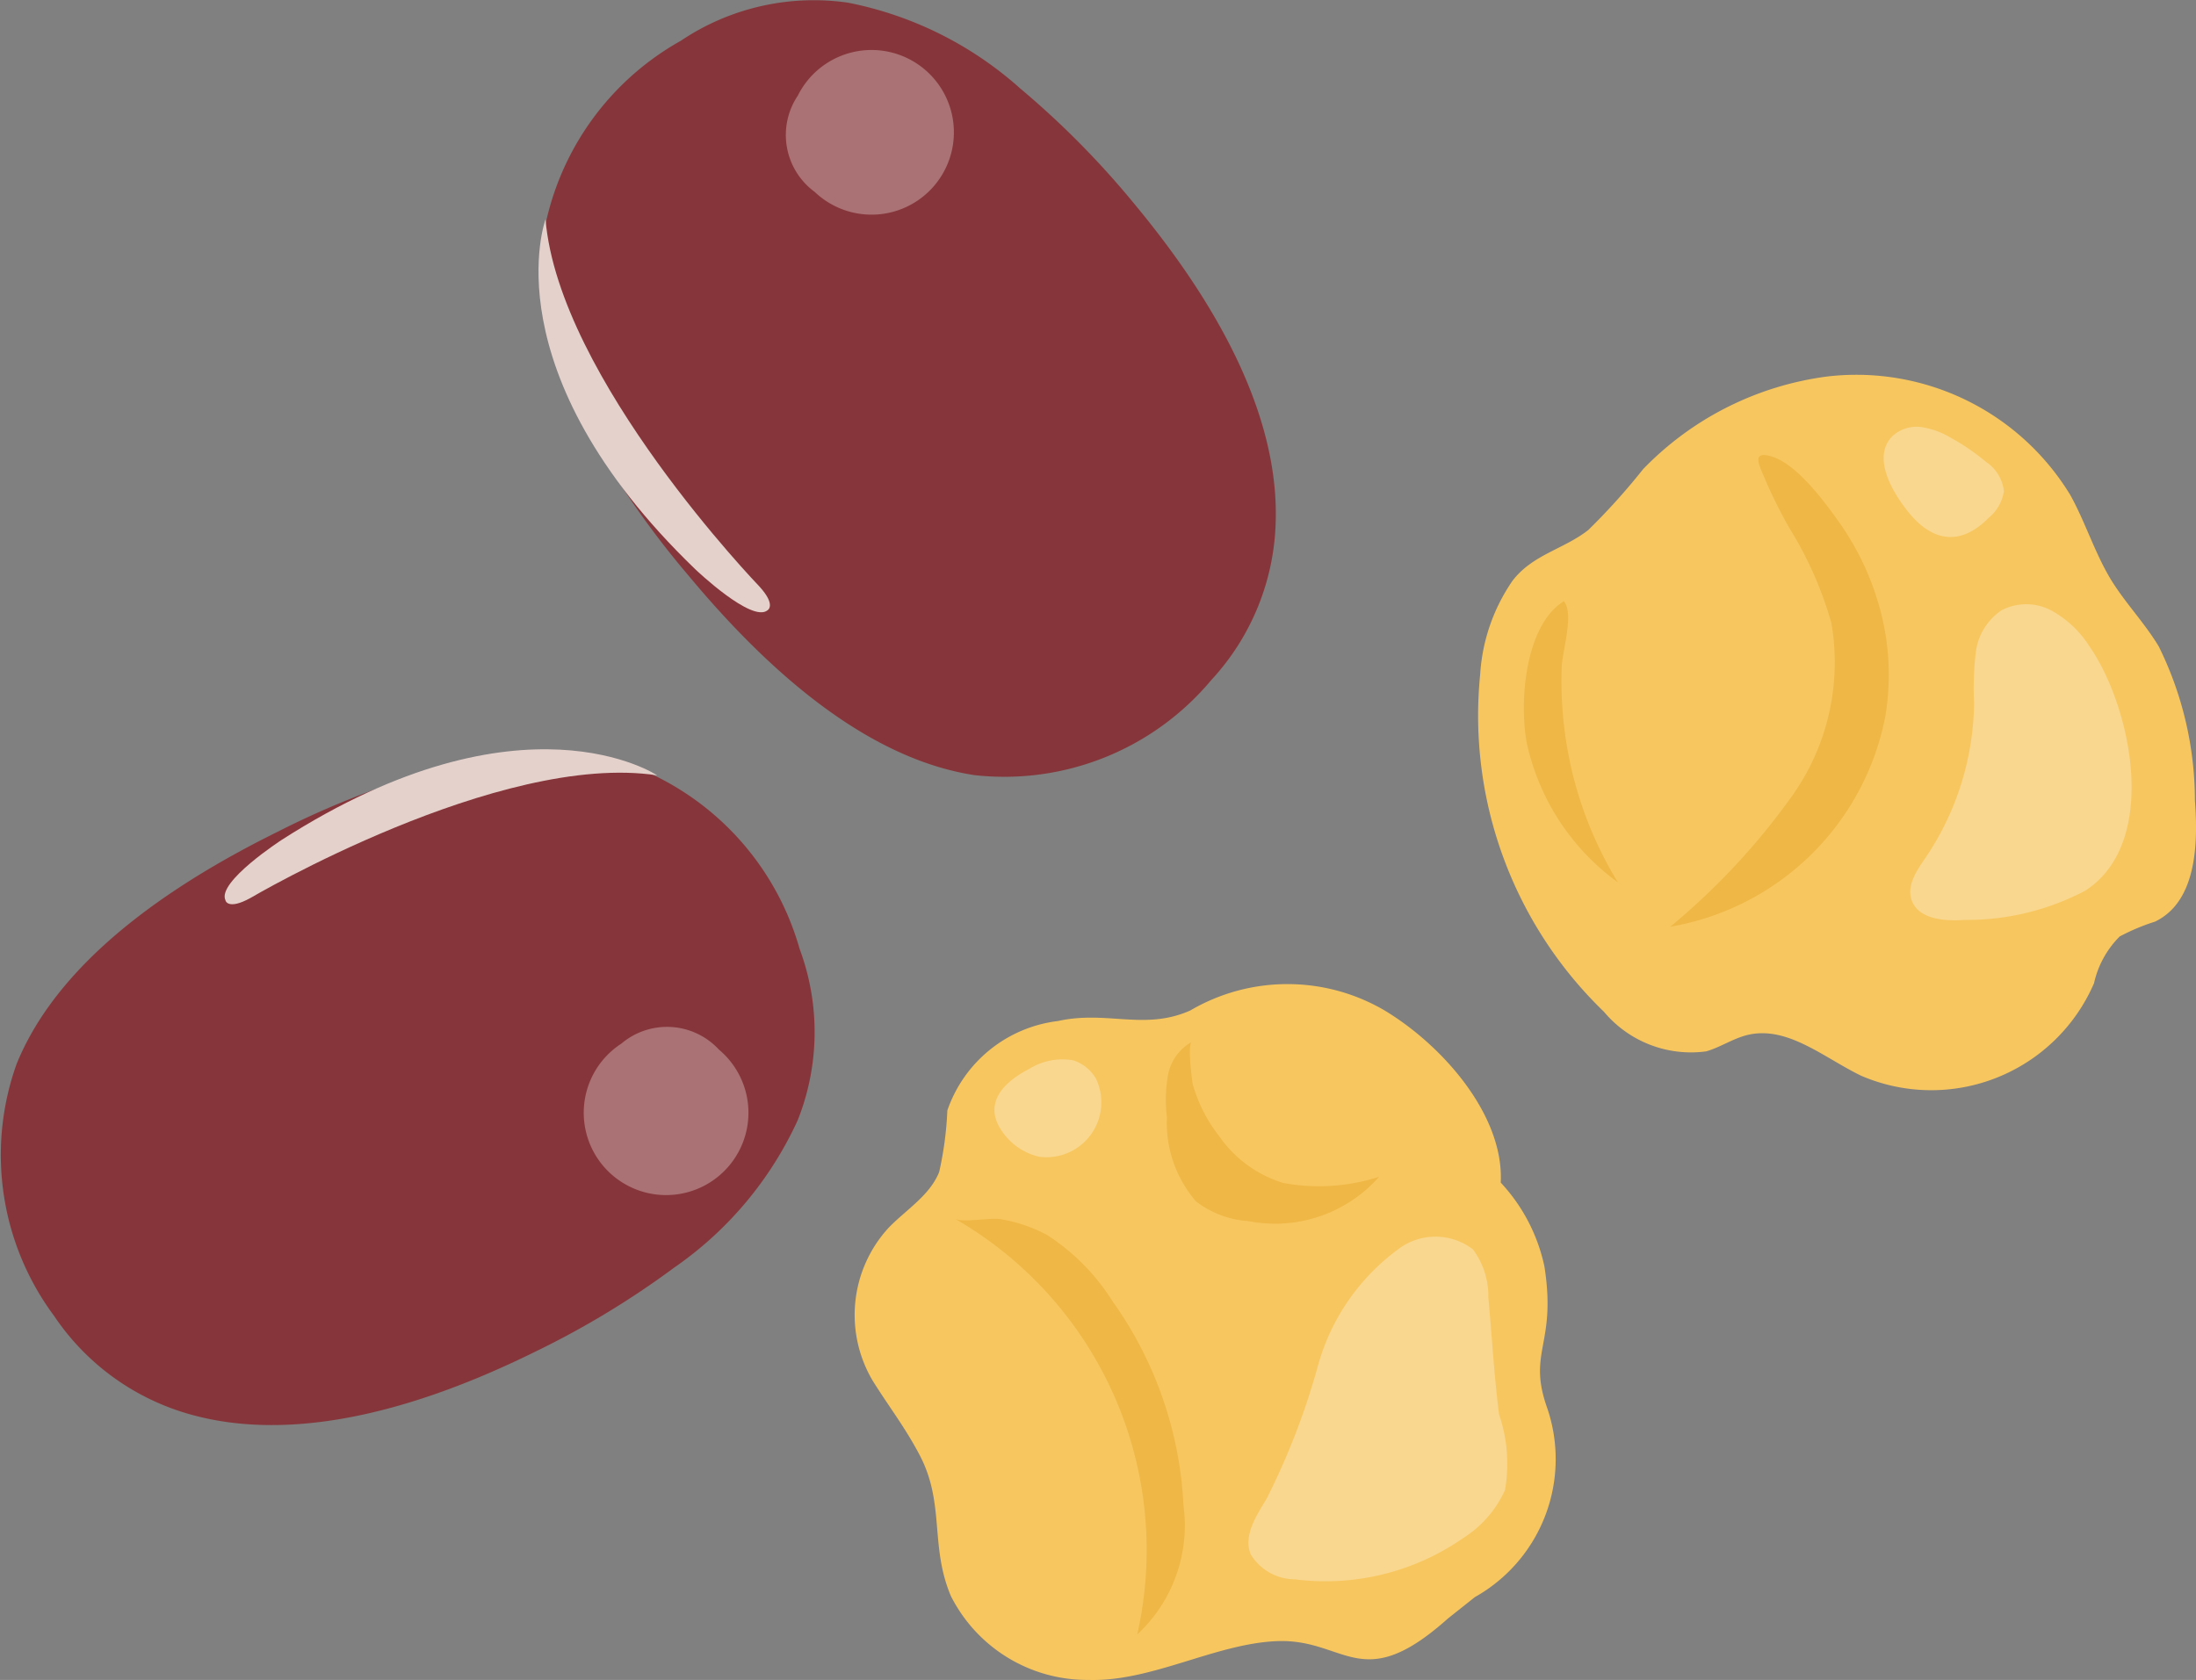 <svg xmlns="http://www.w3.org/2000/svg" width="48" height="36.728" viewBox="0 0 48 36.728">
  <rect x="0" y="0" width="48" height="36.728" fill="#808080" stroke="none"/>
  <g id="Group_1580" data-name="Group 1580" transform="translate(-421.934 -170.549)">
    <g id="Group_1566" data-name="Group 1566" transform="translate(433.703 170.549)">
      <path id="Path_11316" data-name="Path 11316" d="M449.431,181.958c.06-1.92-.838-4.239-3.085-6.946a19.125,19.125,0,0,0-2.5-2.53,7.923,7.923,0,0,0-3.761-1.874,5.208,5.208,0,0,0-3.656.832,6.036,6.036,0,0,0-3.067,4.739,7.853,7.853,0,0,0,1.174,4.023,19.266,19.266,0,0,0,2.054,2.923c2.319,2.79,4.41,4.089,6.26,4.371a5.894,5.894,0,0,0,5.173-2.079A5.289,5.289,0,0,0,449.431,181.958Z" transform="translate(-433.316 -170.549)" fill="#86363a"/>
      <path id="Path_11317" data-name="Path 11317" d="M438.807,172.58a1.8,1.8,0,1,1,.368,2.105A1.544,1.544,0,0,1,438.807,172.58Z" transform="translate(-433.137 -170.49)" fill="#fff" opacity="0.3"/>
      <path id="Path_11318" data-name="Path 11318" d="M438.146,183.21s-4.381-4.543-4.674-8.024c0,0-1.231,3.31,3.276,7.651,0,0,1.235,1.179,1.577.894C438.323,183.731,438.525,183.626,438.146,183.21Z" transform="translate(-433.317 -170.389)" fill="#e4d1cc"/>
    </g>
    <g id="Group_1567" data-name="Group 1567" transform="translate(421.934 186.931)">
      <path id="Path_11319" data-name="Path 11319" d="M426.156,200.951c1.854.5,4.318.17,7.473-1.386a19.07,19.07,0,0,0,3.041-1.84,7.917,7.917,0,0,0,2.7-3.222,5.21,5.21,0,0,0,.041-3.749,6.039,6.039,0,0,0-3.9-4.085,7.847,7.847,0,0,0-4.185.207,19.3,19.3,0,0,0-3.32,1.318c-3.253,1.607-5,3.339-5.707,5.073a5.9,5.9,0,0,0,.818,5.514A5.3,5.3,0,0,0,426.156,200.951Z" transform="translate(-421.934 -186.393)" fill="#86363a"/>
      <path id="Path_11320" data-name="Path 11320" d="M437.225,192.757a1.8,1.8,0,1,1-2.133-.13A1.544,1.544,0,0,1,437.225,192.757Z" transform="translate(-421.511 -186.192)" fill="#fff" opacity="0.3"/>
      <path id="Path_11321" data-name="Path 11321" d="M427.243,189.647s5.437-3.205,8.891-2.682c0,0-2.933-1.966-8.2,1.407,0,0-1.434.928-1.235,1.326C426.695,189.7,426.749,189.919,427.243,189.647Z" transform="translate(-421.77 -186.396)" fill="#e4d1cc"/>
    </g>
    <g id="Group_1568" data-name="Group 1568" transform="translate(440.616 192.061)">
      <path id="Path_11322" data-name="Path 11322" d="M455.08,197.535c.271,1.726-.383,1.857.065,3.107a3.459,3.459,0,0,1-1.585,4.121l-.589.468c-1.9,1.7-2.229.436-3.737.495-1.347.053-2.737.891-4.118.848a3.337,3.337,0,0,1-3.01-1.835c-.464-1.1-.125-2.019-.682-3.08-.318-.606-.659-1.04-1.022-1.619a2.819,2.819,0,0,1,.337-3.345c.384-.4.905-.709,1.111-1.225a7.5,7.5,0,0,0,.179-1.346,2.927,2.927,0,0,1,2.416-1.955c1.071-.239,1.892.215,2.894-.231a4.2,4.2,0,0,1,4.232-.01c1.272.76,2.629,2.293,2.554,3.773A3.861,3.861,0,0,1,455.08,197.535Z" transform="translate(-440.004 -191.358)" fill="#f7c65f"/>
    </g>
    <g id="Group_1569" data-name="Group 1569" transform="translate(449.223 197.584)" opacity="0.3">
      <path id="Path_11323" data-name="Path 11323" d="M453.568,198.022h0a1.7,1.7,0,0,0-.336-1.045,1.342,1.342,0,0,0-1.639,0,4.713,4.713,0,0,0-1.746,2.53,15.667,15.667,0,0,1-1.125,2.919c-.227.377-.515.811-.348,1.217a1.133,1.133,0,0,0,.96.546,5.269,5.269,0,0,0,3.682-.9,2.414,2.414,0,0,0,.916-1.05,3.339,3.339,0,0,0-.129-1.654C453.693,199.737,453.647,198.875,453.568,198.022Z" transform="translate(-448.325 -196.696)" fill="#fff"/>
    </g>
    <g id="Group_1571" data-name="Group 1571" transform="translate(448.245 194.003)">
      <g id="Group_1570" data-name="Group 1570">
        <path id="Path_11324" data-name="Path 11324" d="M447.377,193.229" transform="translate(-447.377 -193.229)" fill="none" stroke="#fff" stroke-miterlimit="10" stroke-width="1.959"/>
      </g>
    </g>
    <g id="Group_1572" data-name="Group 1572" transform="translate(447.415 193.329)">
      <path id="Path_11325" data-name="Path 11325" d="M447.744,194.64h0a2.655,2.655,0,0,0,1.395,1.021,4.292,4.292,0,0,0,2.1-.134,3.033,3.033,0,0,1-2.855.969,2.107,2.107,0,0,1-1.146-.431,2.619,2.619,0,0,1-.636-1.835,3.127,3.127,0,0,1,.022-.922,1.05,1.05,0,0,1,.518-.728c-.09.044,0,.811.025.929A3.316,3.316,0,0,0,447.744,194.64Z" transform="translate(-446.576 -192.579)" fill="#efb745"/>
    </g>
    <g id="Group_1573" data-name="Group 1573" transform="translate(442.805 197.193)">
      <path id="Path_11326" data-name="Path 11326" d="M447.114,202.589h0a3.249,3.249,0,0,1-1.011,2.819,8.354,8.354,0,0,0-3.986-9.09c.164.094.77-.027,1,.011a3.3,3.3,0,0,1,1.019.347,4.705,4.705,0,0,1,1.429,1.449A8.382,8.382,0,0,1,447.114,202.589Z" transform="translate(-442.117 -196.318)" fill="#efb745"/>
    </g>
    <g id="Group_1574" data-name="Group 1574" transform="translate(443.672 193.7)" opacity="0.3">
      <path id="Path_11327" data-name="Path 11327" d="M443.711,193.157h0a1.367,1.367,0,0,1,.961-.19.892.892,0,0,1,.5.4,1.2,1.2,0,0,1-1.239,1.709,1.354,1.354,0,0,1-.894-.691C442.753,193.82,443.236,193.4,443.711,193.157Z" transform="translate(-442.955 -192.937)" fill="#fff"/>
    </g>
    <g id="Group_1575" data-name="Group 1575" transform="translate(454.237 178.748)">
      <path id="Path_11328" data-name="Path 11328" d="M460.817,178.512a5.472,5.472,0,0,1,5.309,2.589c.336.605.539,1.279.9,1.869.31.5.73.936,1.035,1.444a7.61,7.61,0,0,1,.79,3.367c.076.988.023,2.217-.87,2.649a4.614,4.614,0,0,0-.774.325,2.084,2.084,0,0,0-.561,1.022,3.874,3.874,0,0,1-5.085,2.025c-.819-.394-1.621-1.11-2.5-.891-.311.078-.585.268-.893.356a2.481,2.481,0,0,1-2.234-.866,8.995,8.995,0,0,1-2.706-7.369,4.043,4.043,0,0,1,.708-2.055h0c.442-.574,1.111-.684,1.653-1.106a14.3,14.3,0,0,0,1.2-1.332A6.82,6.82,0,0,1,460.817,178.512Z" transform="translate(-453.178 -178.48)" fill="#f7c65f"/>
    </g>
    <g id="Group_1576" data-name="Group 1576" transform="translate(463.691 183.76)" opacity="0.3">
      <path id="Path_11329" data-name="Path 11329" d="M466.228,184.242h0a2.3,2.3,0,0,0-.822-.775,1.167,1.167,0,0,0-1.1-.008,1.3,1.3,0,0,0-.56.918,6.589,6.589,0,0,0-.038,1.107,6.153,6.153,0,0,1-1.06,3.382c-.188.275-.411.595-.31.913.137.432.719.481,1.17.448a5.545,5.545,0,0,0,2.626-.637C467.768,188.545,467.156,185.579,466.228,184.242Z" transform="translate(-462.316 -183.326)" fill="#fff"/>
    </g>
    <g id="Group_1577" data-name="Group 1577" transform="translate(463.107 179.884)" opacity="0.3">
      <path id="Path_11330" data-name="Path 11330" d="M461.942,179.778a.776.776,0,0,1,.633-.2,1.761,1.761,0,0,1,.641.232,4.819,4.819,0,0,1,.773.529.882.882,0,0,1,.391.64.922.922,0,0,1-.33.58h0c-.63.642-1.257.526-1.793-.167C461.943,180.99,461.49,180.235,461.942,179.778Z" transform="translate(-461.752 -179.576)" fill="#fff"/>
    </g>
    <g id="Group_1578" data-name="Group 1578" transform="translate(458.44 180.496)">
      <path id="Path_11331" data-name="Path 11331" d="M461.944,185.882h0a5.777,5.777,0,0,1-4.7,4.6,15.011,15.011,0,0,0,2.682-2.886,5.041,5.041,0,0,0,.839-3.755,8.176,8.176,0,0,0-.918-2.075,10.721,10.721,0,0,1-.525-1.052c-.123-.3-.324-.644.126-.515.559.159,1.174,1,1.492,1.449a5.966,5.966,0,0,1,.888,1.891A5.487,5.487,0,0,1,461.944,185.882Z" transform="translate(-457.241 -180.169)" fill="#efb745"/>
    </g>
    <g id="Group_1579" data-name="Group 1579" transform="translate(455.241 183.692)">
      <path id="Path_11332" data-name="Path 11332" d="M456.2,189.408h0a5.111,5.111,0,0,1-1.992-3.047c-.166-.882-.046-2.565.81-3.1.23.269-.034,1.094-.047,1.441a8.52,8.52,0,0,0,.1,1.639A8.365,8.365,0,0,0,456.2,189.408Z" transform="translate(-454.143 -183.26)" fill="#efb745"/>
    </g>
  </g>
</svg>
